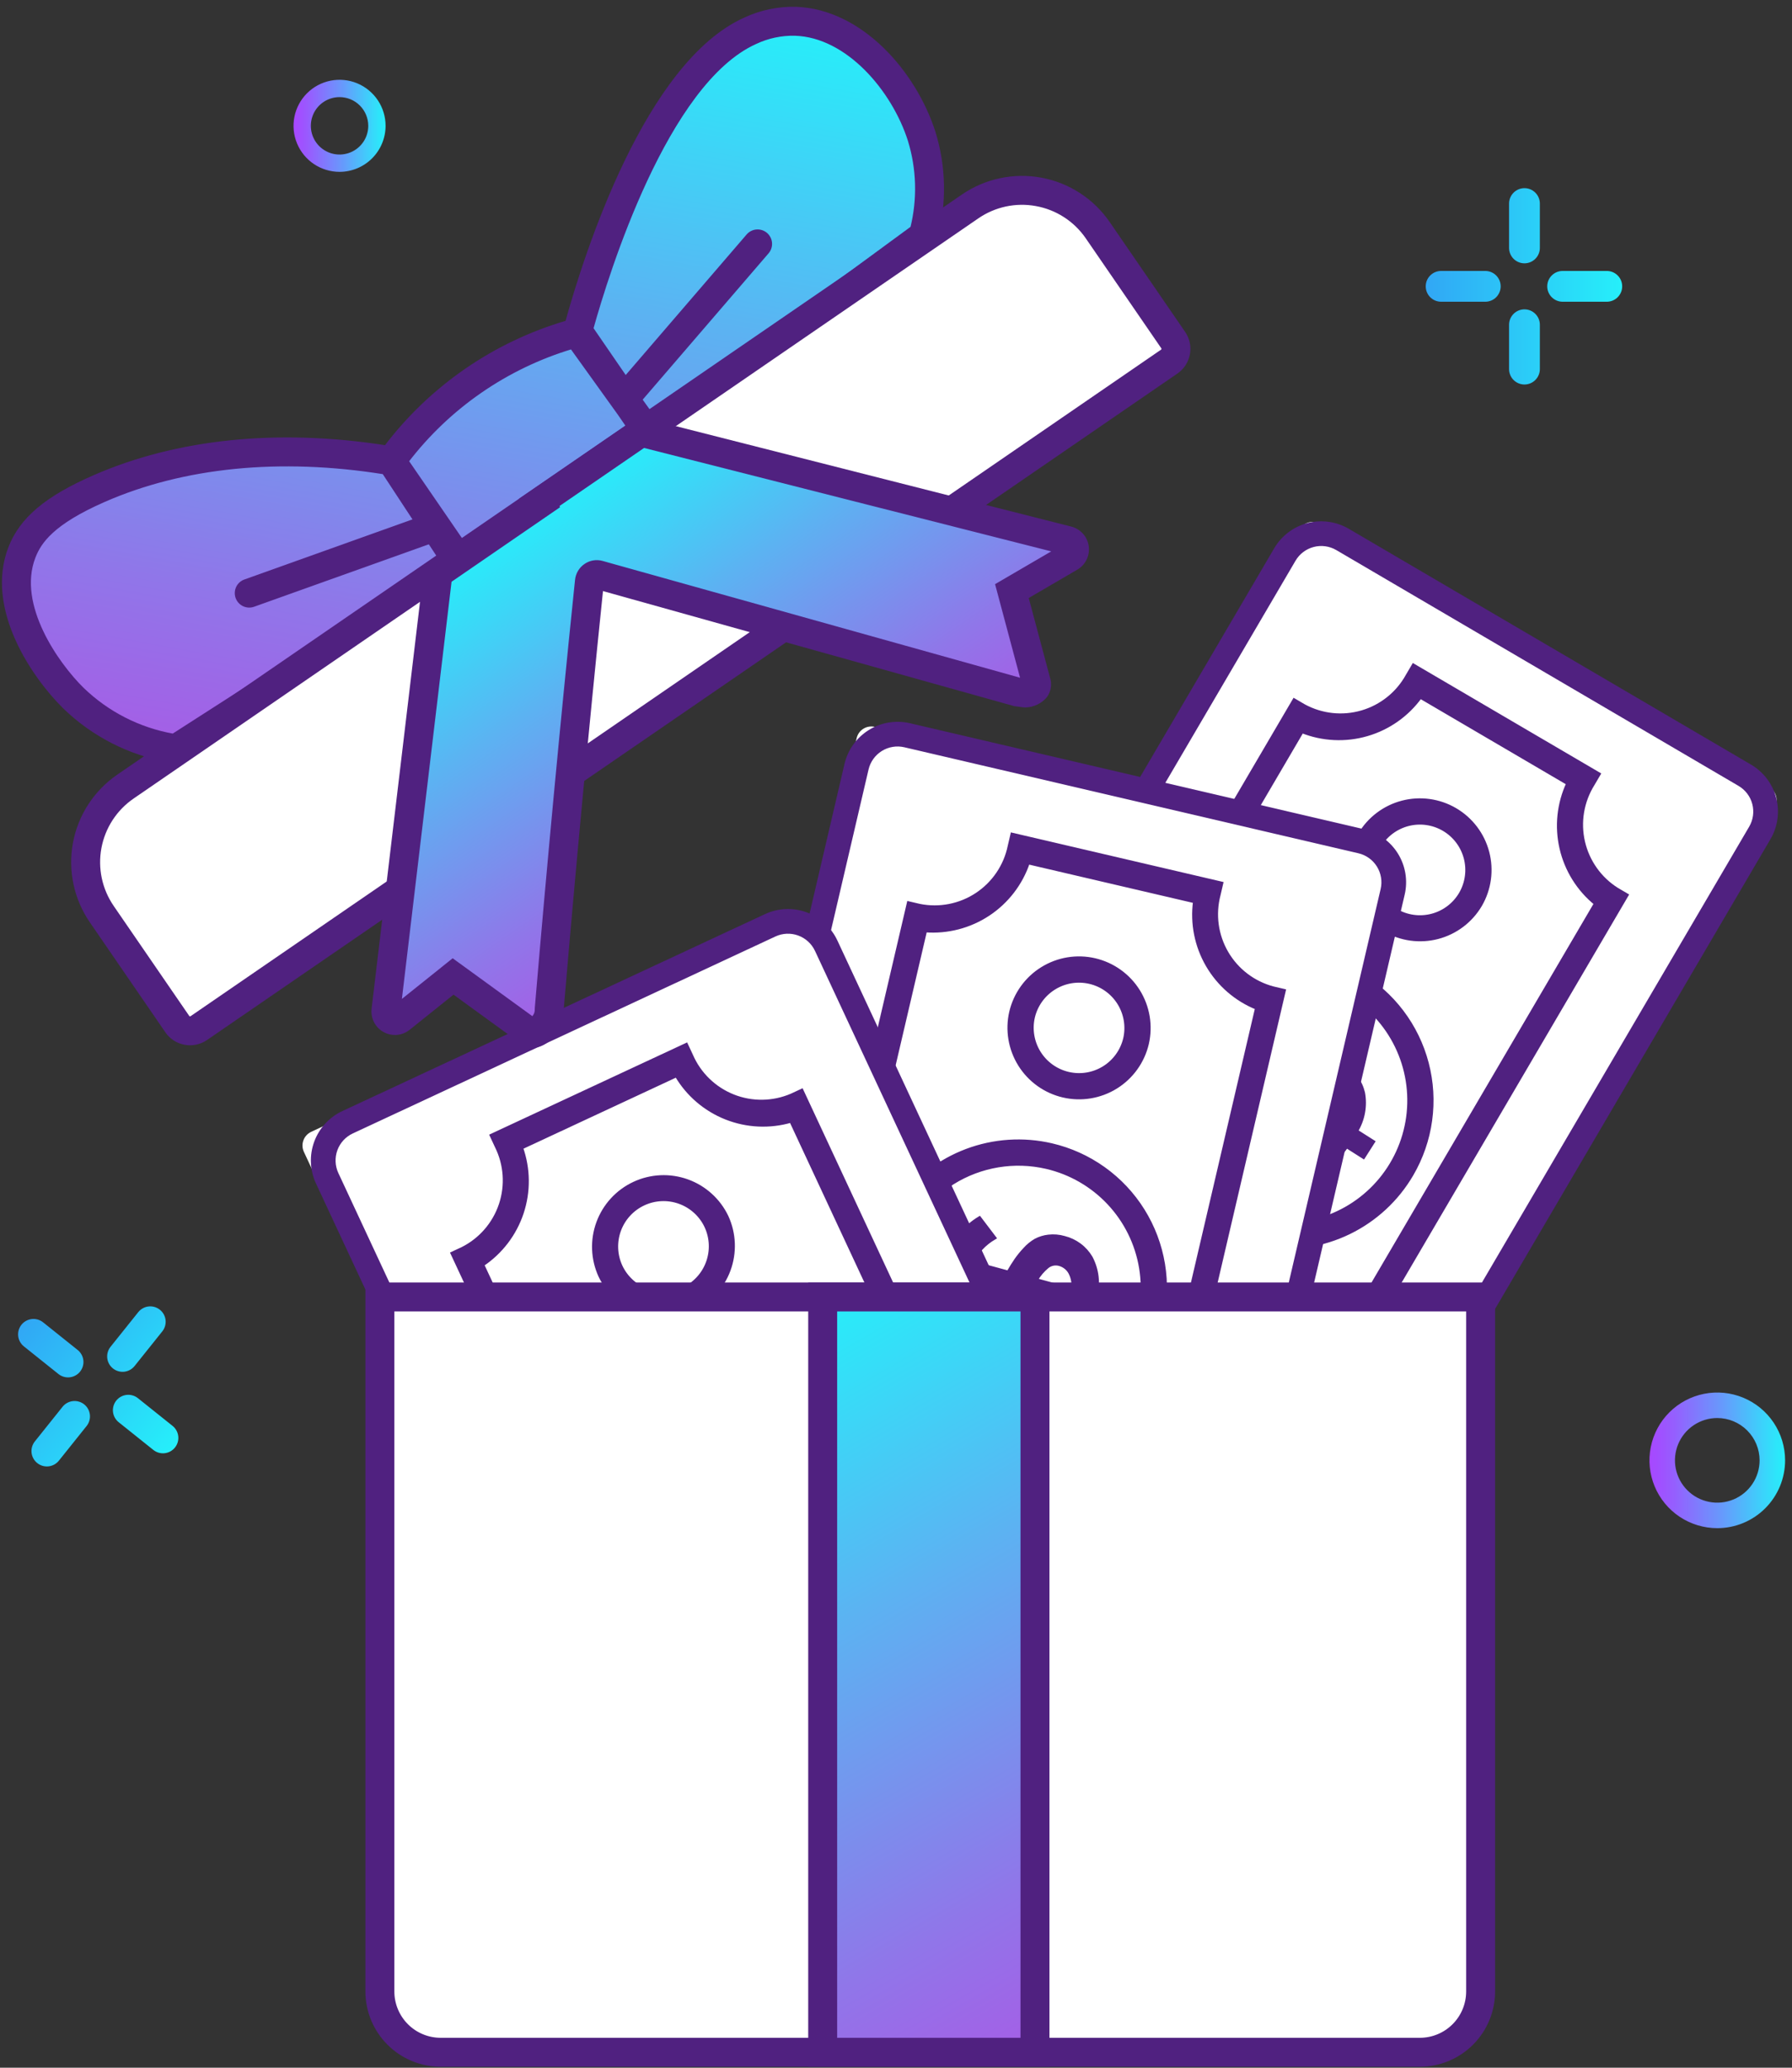 <svg width="234" height="270" viewBox="0 0 234 270" fill="none" xmlns="http://www.w3.org/2000/svg">
<rect x="0" y="0" width="234" height="270" fill="#333333" stroke="none"/>
<path d="M169.7 69.125L103.751 181.621C103.487 182.072 103.412 182.609 103.544 183.115C103.676 183.621 104.004 184.054 104.455 184.318L163.072 218.682C163.524 218.946 164.061 219.021 164.567 218.889C165.073 218.757 165.505 218.429 165.77 217.978L231.72 105.483C231.984 105.032 232.058 104.494 231.926 103.988C231.794 103.482 231.467 103.05 231.016 102.785L172.398 68.421C172.175 68.29 171.928 68.204 171.671 68.169C171.415 68.133 171.154 68.149 170.903 68.214C170.653 68.28 170.418 68.394 170.211 68.55C170.005 68.706 169.831 68.901 169.7 69.125Z" fill="white"/>
<path d="M152.806 159.979C154.146 160.677 155.249 161.756 155.976 163.081C156.703 164.406 157.02 165.917 156.888 167.422C156.756 168.927 156.181 170.36 155.235 171.538C154.289 172.716 153.015 173.588 151.574 174.042C150.132 174.496 148.589 174.513 147.138 174.09C145.688 173.667 144.395 172.823 143.424 171.665C142.453 170.508 141.847 169.088 141.683 167.586C141.518 166.084 141.803 164.567 142.501 163.226C143.439 161.431 145.05 160.081 146.982 159.472C148.914 158.863 151.008 159.045 152.806 159.979ZM175.113 100.582C174.415 101.923 174.131 103.44 174.295 104.942C174.459 106.444 175.065 107.863 176.037 109.021C177.008 110.179 178.3 111.022 179.751 111.445C181.202 111.868 182.745 111.852 184.186 111.397C185.627 110.943 186.902 110.072 187.847 108.893C188.793 107.715 189.369 106.283 189.501 104.777C189.632 103.272 189.315 101.762 188.588 100.437C187.862 99.112 186.758 98.032 185.418 97.334C184.528 96.871 183.556 96.587 182.556 96.5C181.557 96.412 180.55 96.522 179.593 96.824C178.636 97.126 177.748 97.613 176.979 98.258C176.211 98.902 175.577 99.692 175.113 100.582Z" fill="url(#paint0_linear_517_262)"/>
<path d="M183.803 88.23C182.527 90.548 180.385 92.266 177.846 93.007C175.306 93.749 172.576 93.454 170.254 92.187L169.004 91.454L122.895 170.107L124.145 170.84C126.384 172.248 127.975 174.486 128.568 177.064C129.162 179.642 128.709 182.351 127.31 184.596L126.538 185.913L150.713 200.084L151.485 198.768C152.761 196.45 154.903 194.733 157.442 193.991C159.981 193.249 162.711 193.544 165.034 194.811L166.284 195.544L212.394 116.891L211.144 116.158C208.904 114.75 207.313 112.512 206.72 109.934C206.127 107.356 206.579 104.648 207.978 102.402L208.751 101.086L184.575 86.914L183.803 88.23ZM165.281 191.522C162.572 190.446 159.58 190.304 156.781 191.12C153.982 191.937 151.535 193.663 149.828 196.028L130.51 184.703C131.739 182.059 132.051 179.08 131.396 176.239C130.741 173.398 129.156 170.856 126.893 169.018L170.005 95.477C172.715 96.553 175.707 96.695 178.506 95.878C181.305 95.062 183.752 93.335 185.459 90.971L204.776 102.295C203.547 104.939 203.236 107.918 203.891 110.759C204.546 113.601 206.13 116.142 208.393 117.981L165.281 191.522Z" fill="#502180" stroke="#502180" stroke-width="0.5" stroke-miterlimit="10"/>
<path d="M193.281 118.179L193.276 118.187C192.052 120.262 190.055 121.766 187.724 122.372C185.392 122.977 182.916 122.633 180.837 121.416C178.758 120.199 177.247 118.207 176.634 115.878C176.02 113.548 176.355 111.071 177.565 108.988L177.57 108.98C178.793 106.903 180.79 105.396 183.123 104.789C185.456 104.183 187.934 104.526 190.014 105.744C192.094 106.962 193.606 108.955 194.218 111.286C194.831 113.617 194.494 116.096 193.281 118.179ZM180.091 110.465C179.263 111.879 179.031 113.564 179.445 115.148C179.86 116.733 180.887 118.089 182.3 118.917C183.714 119.744 185.399 119.977 186.984 119.562C188.569 119.148 189.924 118.121 190.752 116.707L190.755 116.702C191.575 115.289 191.802 113.608 191.386 112.028C190.969 110.448 189.944 109.097 188.534 108.271C187.123 107.446 185.444 107.212 183.862 107.622C182.28 108.033 180.925 109.053 180.094 110.46L180.091 110.465ZM157.57 179.109L157.565 179.118C156.342 181.196 154.345 182.704 152.012 183.311C149.679 183.918 147.2 183.575 145.119 182.357C143.039 181.139 141.527 179.145 140.915 176.813C140.302 174.481 140.64 172.002 141.854 169.919L141.859 169.91C143.082 167.834 145.079 166.327 147.411 165.721C149.744 165.114 152.222 165.458 154.301 166.675C156.381 167.893 157.893 169.886 158.506 172.216C159.119 174.547 158.782 177.026 157.57 179.109ZM144.38 171.396C143.558 172.809 143.329 174.491 143.745 176.073C144.16 177.654 145.186 179.007 146.598 179.833C148.009 180.659 149.69 180.892 151.273 180.481C152.856 180.07 154.211 179.047 155.041 177.638L155.044 177.632C155.865 176.219 156.092 174.538 155.675 172.958C155.259 171.377 154.233 170.026 152.823 169.201C151.413 168.375 149.733 168.142 148.151 168.552C146.569 168.963 145.214 169.983 144.383 171.39L144.38 171.396Z" fill="#502180" stroke="#502180" stroke-width="0.5" stroke-miterlimit="10"/>
<path d="M230.976 109.444L230.972 109.451L168.597 215.851C167.674 217.421 166.167 218.56 164.405 219.02C162.644 219.479 160.772 219.221 159.2 218.303L106.679 187.513C105.111 186.591 103.972 185.085 103.512 183.325C103.052 181.565 103.308 179.694 104.225 178.123L104.229 178.116L166.604 71.716C167.059 70.939 167.664 70.258 168.383 69.714C169.101 69.17 169.92 68.772 170.793 68.545C171.665 68.317 172.573 68.263 173.466 68.387C174.359 68.51 175.219 68.808 175.997 69.264L176.001 69.266L228.521 100.056C230.092 100.976 231.232 102.482 231.692 104.242C232.153 106.003 231.895 107.875 230.976 109.446V109.444ZM106.576 179.497C106.021 180.445 105.866 181.574 106.144 182.636C106.421 183.699 107.109 184.608 108.057 185.163L160.578 215.953C161.526 216.507 162.655 216.663 163.718 216.386C164.781 216.108 165.691 215.421 166.248 214.474L228.623 108.074L228.626 108.07C229.18 107.122 229.335 105.993 229.057 104.93C228.78 103.868 228.092 102.96 227.144 102.404L174.622 71.614C173.674 71.059 172.545 70.902 171.482 71.18C170.418 71.457 169.509 72.145 168.953 73.093L106.578 179.493L106.576 179.497Z" fill="#502180" stroke="#502180" stroke-width="0.5" stroke-miterlimit="10"/>
<path d="M184.319 153.363C182.406 156.634 179.565 159.265 176.157 160.922C172.748 162.579 168.925 163.188 165.171 162.672C161.416 162.156 157.899 160.538 155.064 158.024C152.229 155.509 150.203 152.21 149.243 148.544C148.283 144.878 148.431 141.009 149.67 137.427C150.908 133.846 153.181 130.712 156.2 128.422C159.22 126.131 162.85 124.788 166.633 124.562C170.416 124.335 174.182 125.235 177.453 127.149C179.625 128.419 181.526 130.105 183.046 132.11C184.567 134.115 185.678 136.4 186.315 138.834C186.953 141.268 187.105 143.804 186.762 146.297C186.42 148.79 185.589 151.191 184.319 153.363ZM153.764 135.492C152.143 138.263 151.38 141.454 151.572 144.659C151.764 147.864 152.902 150.941 154.842 153.499C156.782 156.058 159.438 157.984 162.473 159.033C165.508 160.083 168.785 160.208 171.892 159.395C174.998 158.581 177.794 156.865 179.924 154.463C182.055 152.061 183.426 149.08 183.863 145.899C184.3 142.718 183.784 139.478 182.38 136.591C180.976 133.703 178.748 131.296 175.976 129.675C172.258 127.505 167.831 126.9 163.667 127.99C159.503 129.081 155.942 131.778 153.764 135.492Z" fill="#502180" stroke="#502180" stroke-width="0.5" stroke-miterlimit="10"/>
<path d="M178.039 151.064L175.829 149.658C175.116 150.714 174.202 151.62 173.139 152.323C172.076 153.026 170.885 153.512 169.634 153.754L168.44 150.751C170.312 150.426 172.013 149.459 173.251 148.017L168.511 145.001C167.94 145.547 167.34 146.064 166.715 146.549C166.146 146.972 165.534 147.334 164.889 147.629C164.212 147.957 163.458 148.092 162.709 148.019C161.895 147.922 161.115 147.632 160.434 147.175C159.823 146.796 159.3 146.289 158.901 145.69C158.503 145.091 158.237 144.414 158.124 143.703C157.866 142.065 158.178 140.388 159.008 138.953L156.725 137.499L157.975 135.535L160.283 137.004C161.613 135.253 163.501 134.008 165.634 133.475L166.723 136.479C165.263 136.819 163.937 137.583 162.91 138.676L167.134 141.364C167.683 140.863 168.167 140.446 168.585 140.114C169.068 139.739 169.578 139.401 170.11 139.101C170.629 138.789 171.194 138.56 171.783 138.423C172.358 138.316 172.949 138.317 173.523 138.427C174.209 138.554 174.863 138.818 175.446 139.201C176.082 139.586 176.636 140.094 177.074 140.696C177.511 141.297 177.824 141.98 177.995 142.705C178.313 144.424 177.987 146.2 177.079 147.695L179.289 149.101L178.039 151.064ZM162.113 144.103C162.899 144.603 163.984 144.235 165.368 143L161.537 140.562C161.177 141.188 161.035 141.917 161.133 142.633C161.18 142.935 161.292 143.222 161.462 143.476C161.631 143.73 161.853 143.943 162.113 144.103ZM174.856 143.759C174.795 143.461 174.675 143.178 174.503 142.926C174.331 142.675 174.111 142.46 173.856 142.295C173.618 142.137 173.346 142.038 173.062 142.008C172.778 141.977 172.491 142.016 172.225 142.119C171.506 142.413 170.846 142.834 170.278 143.364L174.526 146.067C174.883 145.354 174.999 144.544 174.856 143.759Z" fill="#502180" stroke="#502180" stroke-width="0.5" stroke-miterlimit="10"/>
<path d="M111.86 96.385L82.215 223.372C82.096 223.881 82.185 224.416 82.46 224.86C82.736 225.305 83.177 225.621 83.686 225.74L149.855 241.187C150.364 241.305 150.9 241.217 151.344 240.941C151.788 240.665 152.104 240.224 152.223 239.715L181.869 112.728C181.988 112.219 181.899 111.683 181.623 111.239C181.347 110.795 180.906 110.479 180.397 110.36L114.229 94.913C113.719 94.794 113.184 94.882 112.74 95.158C112.296 95.434 111.979 95.875 111.86 96.385Z" fill="white"/>
<path d="M128.672 185.553C130.167 185.769 131.565 186.424 132.689 187.434C133.812 188.444 134.611 189.765 134.984 191.23C135.357 192.694 135.287 194.236 134.784 195.661C134.28 197.085 133.366 198.329 132.156 199.234C130.945 200.139 129.494 200.664 127.985 200.744C126.476 200.824 124.977 200.455 123.678 199.683C122.379 198.912 121.338 197.772 120.687 196.408C120.035 195.045 119.803 193.519 120.019 192.023C120.308 190.018 121.383 188.21 123.005 186.996C124.628 185.783 126.666 185.264 128.672 185.553ZM130.1 122.122C129.884 123.618 130.117 125.144 130.768 126.507C131.42 127.87 132.461 129.01 133.76 129.782C135.059 130.553 136.558 130.922 138.067 130.842C139.576 130.762 141.027 130.236 142.237 129.332C143.447 128.427 144.362 127.183 144.865 125.758C145.369 124.334 145.438 122.792 145.065 121.327C144.693 119.863 143.894 118.542 142.77 117.532C141.647 116.522 140.249 115.867 138.753 115.651C136.748 115.364 134.711 115.885 133.089 117.098C131.467 118.311 130.392 120.118 130.1 122.122Z" fill="url(#paint1_linear_517_262)"/>
<path d="M131.84 110.481C131.309 113.073 129.772 115.348 127.566 116.809C125.361 118.27 122.666 118.797 120.072 118.276L118.661 117.946L97.934 206.731L99.345 207.061C101.902 207.742 104.084 209.408 105.415 211.694C106.745 213.98 107.116 216.701 106.445 219.26L106.098 220.746L133.387 227.116L133.734 225.63C134.265 223.039 135.802 220.763 138.008 219.302C140.213 217.842 142.908 217.314 145.501 217.836L146.913 218.166L167.64 129.38L166.229 129.05C163.672 128.37 161.489 126.704 160.159 124.417C158.828 122.13 158.457 119.41 159.129 116.85L159.475 115.364L132.187 108.994L131.84 110.481ZM144.763 214.621C141.856 214.396 138.957 215.148 136.526 216.757C134.094 218.366 132.269 220.74 131.34 223.504L109.534 218.414C109.924 215.525 109.339 212.587 107.871 210.068C106.403 207.548 104.137 205.591 101.43 204.505L120.81 121.491C123.718 121.716 126.617 120.964 129.048 119.355C131.48 117.746 133.305 115.372 134.234 112.608L156.04 117.699C155.65 120.588 156.235 123.525 157.703 126.045C159.171 128.564 161.437 130.522 164.143 131.608L144.763 214.621Z" fill="#502180" stroke="#502180" stroke-width="0.5" stroke-miterlimit="10"/>
<path d="M149.769 136.277L149.767 136.287C149.214 138.632 147.753 140.663 145.705 141.933C143.657 143.203 141.189 143.61 138.842 143.063C136.495 142.516 134.46 141.061 133.184 139.017C131.908 136.972 131.495 134.505 132.035 132.157L132.038 132.147C132.591 129.802 134.052 127.772 136.1 126.502C138.148 125.232 140.615 124.825 142.962 125.372C145.309 125.919 147.344 127.374 148.62 129.418C149.896 131.462 150.309 133.929 149.769 136.277ZM134.886 132.819C134.52 134.412 134.801 136.085 135.667 137.472C136.533 138.858 137.913 139.845 139.505 140.215C141.097 140.586 142.771 140.311 144.16 139.45C145.55 138.589 146.541 137.212 146.917 135.621L146.919 135.615C147.282 134.023 146.999 132.352 146.133 130.967C145.267 129.583 143.888 128.598 142.297 128.227C140.707 127.857 139.035 128.131 137.646 128.991C136.257 129.85 135.265 131.224 134.887 132.813L134.886 132.819ZM133.719 205.054L133.717 205.064C133.169 207.415 131.71 209.453 129.66 210.728C127.61 212.003 125.137 212.412 122.786 211.865C120.435 211.317 118.397 209.858 117.122 207.808C115.847 205.758 115.438 203.285 115.985 200.934L115.988 200.925C116.54 198.578 118.001 196.547 120.049 195.276C122.097 194.005 124.565 193.599 126.913 194.145C129.26 194.692 131.295 196.148 132.571 198.192C133.847 200.237 134.26 202.705 133.719 205.054ZM118.836 201.596C118.474 203.188 118.757 204.859 119.623 206.243C120.489 207.627 121.868 208.611 123.458 208.982C125.048 209.352 126.72 209.078 128.108 208.219C129.497 207.36 130.489 205.987 130.867 204.399L130.869 204.392C131.241 202.796 130.963 201.118 130.098 199.727C129.232 198.337 127.849 197.346 126.254 196.975C124.658 196.603 122.981 196.881 121.59 197.746C120.199 198.612 119.209 199.994 118.837 201.59L118.836 201.596Z" fill="#502180" stroke="#502180" stroke-width="0.5" stroke-miterlimit="10"/>
<path d="M183.181 116.762L183.179 116.77L155.141 236.875C154.724 238.648 153.623 240.183 152.076 241.144C150.53 242.105 148.666 242.413 146.892 242.002L87.606 228.161C85.835 227.745 84.301 226.644 83.34 225.1C82.379 223.555 82.069 221.692 82.479 219.92L82.481 219.913L110.519 99.807C110.724 98.929 111.1 98.1 111.625 97.368C112.15 96.635 112.815 96.013 113.58 95.537C114.346 95.061 115.198 94.74 116.087 94.594C116.977 94.447 117.887 94.477 118.765 94.681L118.768 94.682L178.054 108.522C179.826 108.936 181.362 110.036 182.323 111.581C183.285 113.126 183.593 114.989 183.181 116.762ZM85.131 220.536C84.882 221.606 85.069 222.73 85.649 223.663C86.229 224.595 87.155 225.259 88.225 225.509L147.511 239.349C148.581 239.597 149.706 239.411 150.639 238.832C151.571 238.252 152.236 237.326 152.488 236.257L180.527 116.151L180.528 116.146C180.776 115.076 180.59 113.952 180.01 113.019C179.43 112.087 178.503 111.423 177.434 111.174L118.147 97.334C117.077 97.084 115.952 97.269 115.019 97.849C114.086 98.429 113.421 99.356 113.171 100.426L85.132 220.532L85.131 220.536Z" fill="#502180" stroke="#502180" stroke-width="0.5" stroke-miterlimit="10"/>
<path d="M151.636 172.536C150.778 176.228 148.845 179.582 146.081 182.174C143.317 184.767 139.846 186.482 136.107 187.102C132.369 187.722 128.53 187.219 125.077 185.658C121.624 184.096 118.711 181.546 116.708 178.329C114.704 175.112 113.7 171.373 113.821 167.585C113.942 163.798 115.184 160.131 117.389 157.049C119.594 153.967 122.664 151.608 126.21 150.27C129.756 148.933 133.619 148.677 137.31 149.535C139.761 150.104 142.076 151.151 144.122 152.615C146.169 154.079 147.907 155.932 149.237 158.068C150.567 160.204 151.464 162.581 151.876 165.064C152.287 167.546 152.206 170.085 151.636 172.536ZM117.158 164.523C116.431 167.651 116.648 170.924 117.781 173.929C118.914 176.933 120.913 179.534 123.524 181.403C126.136 183.271 129.243 184.323 132.452 184.426C135.662 184.529 138.829 183.678 141.555 181.98C144.281 180.283 146.442 177.815 147.765 174.889C149.088 171.963 149.514 168.711 148.989 165.543C148.464 162.375 147.011 159.434 144.814 157.092C142.617 154.75 139.776 153.112 136.648 152.385C132.454 151.415 128.047 152.148 124.393 154.424C120.739 156.7 118.137 160.332 117.158 164.523Z" fill="#502180" stroke="#502180" stroke-width="0.5" stroke-miterlimit="10"/>
<path d="M144.957 172.201L142.43 171.512C142.062 172.732 141.457 173.868 140.65 174.855C139.844 175.841 138.85 176.659 137.727 177.261L135.696 174.747C137.388 173.881 138.726 172.454 139.481 170.709L134.061 169.233C133.677 169.925 133.257 170.596 132.804 171.244C132.386 171.817 131.908 172.344 131.38 172.817C130.831 173.331 130.15 173.683 129.414 173.836C128.607 173.984 127.777 173.939 126.991 173.704C126.295 173.523 125.645 173.194 125.087 172.74C124.529 172.287 124.075 171.718 123.755 171.073C123.024 169.585 122.825 167.891 123.192 166.274L120.58 165.563L121.192 163.316L123.832 164.035C124.583 161.968 126.017 160.22 127.897 159.078L129.828 161.625C128.534 162.382 127.493 163.505 126.837 164.853L131.668 166.169C132.043 165.527 132.382 164.985 132.683 164.545C133.033 164.043 133.419 163.569 133.839 163.125C134.242 162.673 134.714 162.287 135.236 161.982C135.754 161.708 136.318 161.534 136.899 161.469C137.592 161.387 138.294 161.445 138.965 161.639C139.687 161.818 140.366 162.139 140.962 162.584C141.559 163.028 142.06 163.588 142.437 164.229C143.251 165.777 143.466 167.57 143.042 169.266L145.569 169.954L144.957 172.201ZM127.684 170.272C128.582 170.517 129.51 169.844 130.465 168.254L126.084 167.061C125.926 167.767 126.006 168.505 126.312 169.16C126.447 169.433 126.639 169.674 126.876 169.867C127.112 170.059 127.388 170.197 127.684 170.272ZM139.752 166.168C139.605 165.901 139.407 165.666 139.168 165.477C138.93 165.288 138.656 165.148 138.363 165.065C138.089 164.985 137.8 164.972 137.519 165.027C137.239 165.082 136.976 165.203 136.753 165.381C136.153 165.875 135.648 166.473 135.261 167.147L140.12 168.47C140.25 167.683 140.121 166.875 139.752 166.168Z" fill="#502180" stroke="#502180" stroke-width="0.5" stroke-miterlimit="10"/>
<path d="M39.683 150.412L94.763 268.61C94.872 268.845 95.026 269.056 95.217 269.231C95.408 269.406 95.632 269.541 95.875 269.63C96.118 269.719 96.376 269.758 96.635 269.747C96.894 269.736 97.147 269.674 97.382 269.565L158.971 240.865C159.445 240.644 159.812 240.244 159.991 239.753C160.17 239.262 160.146 238.719 159.925 238.246L104.846 120.047C104.626 119.573 104.226 119.206 103.735 119.027C103.243 118.848 102.701 118.872 102.227 119.092L40.637 147.792C40.403 147.902 40.192 148.056 40.017 148.247C39.842 148.438 39.706 148.661 39.618 148.905C39.529 149.148 39.489 149.406 39.5 149.665C39.512 149.924 39.574 150.177 39.683 150.412Z" fill="white"/>
<path d="M111.81 219.831C113.18 219.193 114.708 218.975 116.201 219.205C117.695 219.436 119.086 220.104 120.2 221.125C121.314 222.146 122.1 223.474 122.459 224.942C122.818 226.41 122.733 227.951 122.216 229.371C121.699 230.791 120.772 232.025 119.553 232.919C118.334 233.812 116.878 234.324 115.368 234.389C113.859 234.455 112.364 234.071 111.072 233.287C109.78 232.502 108.75 231.353 108.112 229.983C107.259 228.146 107.169 226.046 107.862 224.143C108.555 222.239 109.975 220.689 111.81 219.831ZM78.275 165.971C78.913 167.34 79.944 168.49 81.235 169.274C82.527 170.058 84.022 170.442 85.531 170.376C87.041 170.311 88.497 169.799 89.716 168.906C90.935 168.013 91.862 166.778 92.379 165.358C92.896 163.939 92.98 162.397 92.622 160.929C92.263 159.462 91.477 158.133 90.363 157.112C89.249 156.091 87.858 155.423 86.364 155.193C84.871 154.962 83.343 155.18 81.973 155.819C81.064 156.242 80.247 156.841 79.569 157.581C78.891 158.32 78.365 159.186 78.021 160.129C77.678 161.071 77.524 162.073 77.567 163.075C77.611 164.077 77.851 165.061 78.275 165.971Z" fill="url(#paint2_linear_517_262)"/>
<path d="M64.851 149.667C66.033 152.034 66.229 154.772 65.395 157.283C64.562 159.794 62.768 161.873 60.406 163.064L59.092 163.676L97.602 246.316L98.916 245.704C101.347 244.661 104.093 244.624 106.551 245.601C109.01 246.578 110.981 248.49 112.033 250.917L112.678 252.301L138.078 240.464L137.433 239.081C136.252 236.714 136.056 233.976 136.889 231.465C137.722 228.954 139.516 226.875 141.878 225.684L143.192 225.072L104.682 142.431L103.368 143.044C100.937 144.087 98.191 144.124 95.733 143.147C93.274 142.169 91.303 140.258 90.251 137.831L89.606 136.447L64.206 148.283L64.851 149.667ZM139.312 223.611C136.886 225.228 135.069 227.61 134.15 230.377C133.231 233.144 133.261 236.138 134.236 238.886L113.94 248.344C112.463 245.83 110.189 243.881 107.479 242.805C104.769 241.729 101.777 241.589 98.978 242.406L62.972 165.137C65.398 163.519 67.214 161.138 68.134 158.371C69.053 155.604 69.023 152.609 68.048 149.861L88.344 140.403C89.821 142.918 92.095 144.867 94.805 145.943C97.515 147.018 100.507 147.159 103.306 146.342L139.312 223.611Z" fill="#502180" stroke="#502180" stroke-width="0.5" stroke-miterlimit="10"/>
<path d="M94.881 158.89L94.885 158.899C95.884 161.083 95.979 163.574 95.15 165.829C94.32 168.083 92.633 169.918 90.456 170.934C88.279 171.95 85.789 172.064 83.528 171.252C81.267 170.44 79.419 168.766 78.387 166.597L78.383 166.589C77.384 164.404 77.288 161.913 78.118 159.659C78.948 157.404 80.635 155.569 82.812 154.553C84.989 153.537 87.479 153.423 89.74 154.236C92 155.048 93.848 156.721 94.881 158.89ZM81.037 165.359C81.731 166.841 82.986 167.987 84.524 168.546C86.063 169.104 87.76 169.029 89.243 168.337C90.727 167.645 91.875 166.392 92.435 164.854C92.996 163.317 92.923 161.619 92.232 160.135L92.23 160.129C91.532 158.652 90.278 157.511 88.742 156.956C87.206 156.401 85.512 156.477 84.032 157.168C82.552 157.859 81.405 159.108 80.843 160.642C80.282 162.176 80.35 163.87 81.035 165.353L81.037 165.359ZM124.717 222.902L124.722 222.912C125.23 223.996 125.52 225.17 125.575 226.365C125.629 227.561 125.447 228.756 125.039 229.882C124.632 231.007 124.006 232.041 123.198 232.924C122.39 233.808 121.415 234.523 120.33 235.029C119.246 235.535 118.072 235.823 116.876 235.874C115.68 235.926 114.485 235.742 113.36 235.331C112.236 234.921 111.203 234.293 110.322 233.483C109.44 232.673 108.727 231.697 108.223 230.611L108.219 230.602C107.215 228.417 107.117 225.923 107.945 223.665C108.774 221.408 110.462 219.569 112.641 218.552C114.821 217.535 117.314 217.422 119.576 218.237C121.839 219.052 123.688 220.729 124.717 222.902ZM110.875 229.372C111.572 230.849 112.826 231.99 114.362 232.545C115.899 233.1 117.592 233.023 119.072 232.333C120.553 231.642 121.699 230.393 122.261 228.859C122.823 227.325 122.754 225.631 122.07 224.148L122.067 224.141C121.371 222.661 120.117 221.518 118.579 220.961C117.042 220.404 115.346 220.48 113.864 221.172C112.382 221.863 111.235 223.114 110.674 224.65C110.113 226.186 110.184 227.882 110.872 229.366L110.875 229.372Z" fill="#502180" stroke="#502180" stroke-width="0.5" stroke-miterlimit="10"/>
<path d="M161.214 234.709L109.12 122.916L109.116 122.909C108.346 121.26 106.953 119.985 105.242 119.363C103.532 118.741 101.645 118.823 99.995 119.592L44.812 145.307C43.995 145.687 43.261 146.225 42.651 146.889C42.042 147.554 41.569 148.332 41.26 149.179C40.951 150.026 40.812 150.925 40.851 151.826C40.89 152.727 41.106 153.611 41.486 154.428L41.487 154.431L92.735 264.407C93.488 264.772 94.124 265.339 94.573 266.045C95.097 266.843 96.256 267.023 97.668 266.873C96.962 266.45 96.4 265.825 96.053 265.079L96.051 265.074L43.956 153.281C43.492 152.285 43.443 151.146 43.819 150.113C44.195 149.081 44.965 148.24 45.961 147.776L101.145 122.06C102.14 121.597 103.279 121.547 104.311 121.922C105.343 122.297 106.184 123.067 106.648 124.061L106.651 124.066L158.746 235.86C159.208 236.856 159.257 237.995 158.881 239.027C158.505 240.059 157.735 240.9 156.74 241.365L108.719 263.742C109.273 263.81 109.804 264.002 110.272 264.304C110.741 264.605 111.136 265.009 111.426 265.485L157.89 243.833C159.539 243.063 160.815 241.669 161.439 239.958C162.062 238.248 161.981 236.36 161.214 234.709Z" fill="#502180" stroke="#502180" stroke-width="0.5" stroke-miterlimit="10"/>
<path d="M114.753 183.809C116.357 187.242 116.907 191.074 116.333 194.82C115.759 198.566 114.087 202.058 111.529 204.854C108.971 207.65 105.641 209.625 101.961 210.528C98.28 211.432 94.414 211.223 90.852 209.93C87.29 208.636 84.191 206.316 81.948 203.261C79.705 200.206 78.418 196.555 78.25 192.769C78.082 188.983 79.04 185.232 81.004 181.991C82.967 178.75 85.848 176.163 89.281 174.559C91.561 173.494 94.028 172.888 96.542 172.777C99.056 172.665 101.567 173.05 103.933 173.909C106.298 174.767 108.471 176.084 110.327 177.782C112.184 179.481 113.687 181.529 114.753 183.809ZM82.683 198.792C84.042 201.701 86.233 204.142 88.98 205.806C91.726 207.47 94.904 208.282 98.112 208.139C101.32 207.997 104.414 206.907 107.002 205.006C109.59 203.105 111.557 200.48 112.653 197.462C113.749 194.443 113.925 191.168 113.16 188.049C112.394 184.931 110.721 182.109 108.352 179.942C105.983 177.774 103.025 176.357 99.851 175.871C96.677 175.385 93.43 175.851 90.52 177.21C86.622 179.036 83.608 182.334 82.138 186.38C80.669 190.426 80.865 194.89 82.683 198.792Z" fill="#502180" stroke="#502180" stroke-width="0.5" stroke-miterlimit="10"/>
<path d="M109.291 180.5L106.878 181.519C107.342 182.706 107.568 183.972 107.542 185.246C107.516 186.521 107.239 187.777 106.728 188.944L103.578 188.22C104.375 186.495 104.546 184.546 104.063 182.708L98.887 184.893C99.012 185.674 99.096 186.461 99.14 187.251C99.165 187.959 99.115 188.669 98.991 189.367C98.876 190.11 98.558 190.807 98.073 191.382C97.53 191.997 96.849 192.474 96.086 192.774C95.426 193.062 94.712 193.204 93.993 193.192C93.273 193.179 92.565 193.012 91.916 192.702C90.421 191.983 89.219 190.773 88.51 189.275L86.016 190.328L85.11 188.182L87.631 187.118C86.946 185.028 86.994 182.768 87.768 180.709L90.859 181.521C90.309 182.915 90.184 184.441 90.499 185.906L95.112 183.959C95.011 183.222 94.944 182.587 94.908 182.055C94.874 181.444 94.885 180.833 94.941 180.224C94.979 179.62 95.111 179.025 95.334 178.462C95.572 177.928 95.909 177.443 96.326 177.032C96.82 176.54 97.409 176.152 98.056 175.891C98.734 175.585 99.467 175.418 100.21 175.4C100.954 175.382 101.694 175.512 102.386 175.784C103.982 176.499 105.258 177.777 105.972 179.373L108.385 178.354L109.291 180.5ZM94.512 189.648C95.37 189.285 95.684 188.184 95.455 186.343L91.272 188.109C91.582 188.762 92.101 189.293 92.747 189.619C93.021 189.751 93.321 189.822 93.626 189.827C93.931 189.832 94.233 189.771 94.512 189.648ZM101.472 178.968C101.192 178.849 100.891 178.786 100.587 178.785C100.282 178.783 99.98 178.842 99.699 178.958C99.434 179.064 99.198 179.232 99.012 179.449C98.826 179.665 98.694 179.923 98.628 180.2C98.46 180.959 98.432 181.742 98.545 182.51L103.184 180.552C102.8 179.852 102.199 179.296 101.472 178.968Z" fill="#502180" stroke="#502180" stroke-width="0.5" stroke-miterlimit="10"/>
<path d="M49.605 169.355V260.048C49.611 262.151 50.449 264.165 51.936 265.652C53.422 267.139 55.437 267.977 57.539 267.983H185.406C187.508 267.977 189.523 267.139 191.01 265.652C192.496 264.165 193.334 262.151 193.34 260.048V169.355H49.605Z" fill="white"/>
<path d="M185.405 269.623H57.539C55.001 269.62 52.567 268.611 50.772 266.816C48.978 265.021 47.968 262.587 47.965 260.049V167.717H194.98V260.049C194.977 262.588 193.967 265.021 192.172 266.816C190.377 268.611 187.943 269.62 185.405 269.623ZM51.245 170.995V260.049C51.247 261.717 51.911 263.317 53.091 264.498C54.271 265.678 55.871 266.341 57.54 266.343H185.405C187.074 266.341 188.674 265.678 189.854 264.498C191.035 263.318 191.699 261.718 191.701 260.049V170.996L51.245 170.995Z" fill="#502180" stroke="#502180" stroke-width="0.5" stroke-miterlimit="10"/>
<path d="M135.147 169.355H107.427V267.983H135.147V169.355Z" fill="url(#paint3_linear_517_262)"/>
<path d="M136.787 269.623H105.787V167.717H136.787V269.623ZM109.066 266.343H133.508V170.995H109.066V266.343Z" fill="#502180" stroke="#502180" stroke-width="0.5" stroke-miterlimit="10"/>
<path d="M60.122 73.913C47.733 81.868 35.344 89.823 22.956 97.777C17.924 96.999 13.254 94.687 9.584 91.156C5.433 87.069 0.214 78.986 2.858 72.14C3.943 69.33 6.372 66.675 12.922 63.806C18.906 61.184 31.671 56.918 51.104 60.178L60.122 73.913ZM84.951 56.861C96.823 48.154 108.695 39.447 120.567 30.739C121.722 26.49 121.646 22 120.35 17.791C118.044 10.578 111.508 3.028 103.853 2.777C101.82 2.73 99.804 3.155 97.963 4.019C84.57 10.029 76.46 39.434 75.369 43.513L84.951 56.861ZM75.571 43.374C65.722 45.987 57.079 51.923 51.104 60.178L60.405 73.719L84.871 56.915L75.571 43.374Z" fill="url(#paint4_linear_517_262)"/>
<path d="M22.17 99.306C16.993 98.416 12.205 95.983 8.434 92.326C4.362 88.317 -1.716 79.432 1.328 71.55C2.78 67.792 6.05 65.027 12.264 62.305C23.134 57.542 36.295 56.197 50.381 58.4C56.32 50.568 64.62 44.852 74.055 42.096C76.548 33.09 84.462 8.283 97.292 2.525C99.361 1.56 101.625 1.086 103.908 1.139C112.414 1.421 119.413 9.476 121.912 17.293C123.303 21.799 123.386 26.606 122.152 31.157L122.005 31.72L121.536 32.062L87.124 57.301L87.151 57.339L84.585 59.163L84.556 59.122L62.374 74.357L62.402 74.399L59.982 75.999L59.959 75.967L23.314 99.497L22.695 99.397C22.524 99.369 22.349 99.339 22.17 99.306ZM50.129 61.681C36.565 59.517 23.941 60.769 13.58 65.309C6.871 68.247 5.168 70.71 4.387 72.732C1.95 79.04 7.473 86.778 10.734 89.988C13.999 93.148 18.134 95.26 22.608 96.053L57.843 73.43L50.129 61.681ZM53.119 60.217L60.827 71.44L82.592 56.493L80.908 54.04L74.658 45.337C66.094 47.911 58.557 53.118 53.119 60.217ZM83.59 52.155L85.317 54.559L119.12 29.768C120.052 25.983 119.937 22.015 118.787 18.29C116.691 11.734 110.719 4.63 103.801 4.417C102.017 4.377 100.248 4.753 98.634 5.516C86.955 10.758 79.254 35.666 77.235 42.902L83.59 52.155Z" fill="#502180" stroke="#502180" stroke-width="0.5" stroke-miterlimit="10"/>
<path d="M16.378 102.712L126.678 26.962C129.296 25.163 132.522 24.479 135.645 25.059C138.768 25.639 141.533 27.436 143.332 30.054L153.193 44.414C153.344 44.633 153.449 44.879 153.504 45.139C153.56 45.398 153.563 45.666 153.514 45.927C153.466 46.188 153.367 46.436 153.222 46.659C153.077 46.881 152.891 47.073 152.672 47.223L25.956 134.247C25.737 134.397 25.491 134.503 25.231 134.558C24.972 134.613 24.704 134.617 24.443 134.568C24.182 134.52 23.934 134.42 23.711 134.276C23.489 134.131 23.297 133.944 23.147 133.726L13.285 119.366C12.395 118.069 11.768 116.61 11.442 115.071C11.115 113.532 11.095 111.945 11.382 110.398C11.669 108.852 12.258 107.377 13.115 106.058C13.972 104.739 15.081 103.602 16.378 102.712Z" fill="white"/>
<path d="M24.164 136.182C23.688 136.097 23.234 135.918 22.828 135.656C22.422 135.394 22.072 135.053 21.798 134.654L11.936 120.294C10.924 118.82 10.211 117.162 9.84 115.412C9.469 113.663 9.446 111.858 9.772 110.1C10.098 108.342 10.768 106.665 11.742 105.166C12.717 103.667 13.977 102.374 15.451 101.361L15.452 101.36L125.753 25.606C128.731 23.565 132.398 22.789 135.947 23.448C139.497 24.107 142.64 26.147 144.688 29.121L154.55 43.481C155.1 44.281 155.309 45.267 155.132 46.221C154.955 47.175 154.406 48.02 153.606 48.57L26.888 135.6C26.092 136.146 25.113 136.355 24.164 136.182ZM135.3 26.661C132.62 26.172 129.855 26.764 127.61 28.308L17.309 104.063C15.049 105.614 13.498 108.001 12.997 110.696C12.496 113.392 13.087 116.176 14.639 118.436L14.639 118.437L24.502 132.797C24.56 132.88 24.648 132.937 24.747 132.956C24.846 132.974 24.949 132.952 25.033 132.895L151.749 45.867C151.832 45.81 151.889 45.722 151.908 45.623C151.927 45.524 151.905 45.421 151.848 45.337L141.985 30.977C141.212 29.851 140.223 28.889 139.076 28.148C137.928 27.407 136.645 26.902 135.3 26.661Z" fill="#502180" stroke="#502180" stroke-width="0.5" stroke-miterlimit="10"/>
<path d="M139.42 70.595C120.86 65.88 102.3 61.166 83.739 56.451L70.416 65.602L70.512 65.743L57.188 74.894C54.925 93.909 52.662 112.925 50.399 131.94C50.372 132.173 50.414 132.408 50.52 132.616C50.627 132.825 50.793 132.996 50.998 133.11C51.202 133.224 51.436 133.274 51.669 133.254C51.902 133.234 52.124 133.146 52.306 133L59.166 127.506C62.478 129.913 65.79 132.32 69.102 134.726C70.103 135.454 70.968 133.886 70.968 133.886C71.481 133.298 71.75 132.535 71.719 131.755C73.245 113.702 74.944 95.578 76.819 77.386C76.866 76.922 76.919 76.411 76.972 75.906C76.986 75.765 77.031 75.629 77.104 75.508C77.177 75.387 77.275 75.283 77.391 75.203C77.508 75.124 77.641 75.071 77.781 75.048C77.92 75.025 78.063 75.033 78.199 75.071L79.211 75.355C106.013 82.856 131.679 90.034 132.817 90.352L133.852 90.491C133.852 90.491 135.668 90.409 135.305 89.051C134.248 85.096 133.191 81.14 132.134 77.186L139.724 72.755C139.926 72.637 140.088 72.461 140.19 72.251C140.292 72.04 140.329 71.804 140.297 71.573C140.264 71.341 140.163 71.124 140.007 70.95C139.851 70.776 139.647 70.652 139.42 70.595Z" fill="url(#paint5_linear_517_262)"/>
<path d="M51.072 134.853C50.365 134.726 49.733 134.333 49.305 133.756C48.878 133.178 48.687 132.459 48.772 131.745L55.648 73.962L68.226 65.323L68.128 65.183L83.422 54.678L139.822 69.004C140.364 69.142 140.853 69.438 141.227 69.854C141.6 70.27 141.841 70.789 141.919 71.343C141.997 71.896 141.909 72.461 141.665 72.964C141.421 73.468 141.033 73.887 140.55 74.169L134.041 77.968L136.889 88.626C137.002 89.006 137.026 89.407 136.96 89.798C136.894 90.189 136.74 90.56 136.509 90.882C136.189 91.259 135.794 91.564 135.349 91.778C134.904 91.992 134.419 92.111 133.925 92.127L133.634 92.114L132.484 91.96L78.521 76.862L78.449 77.553C76.597 95.513 74.885 113.772 73.359 131.82C73.378 132.929 73 134.007 72.294 134.862C71.83 135.658 71.076 136.244 70.19 136.497C69.836 136.575 69.469 136.575 69.115 136.498C68.76 136.42 68.427 136.268 68.137 136.05L59.213 129.567L53.33 134.278C53.017 134.53 52.653 134.711 52.264 134.811C51.874 134.91 51.468 134.925 51.072 134.853ZM58.728 75.825L52.16 131.014L59.117 125.443L69.566 133.035L69.78 132.755C69.993 132.473 70.1 132.125 70.08 131.773L70.085 131.616C71.613 113.524 73.33 95.222 75.186 77.217L75.339 75.736C75.378 75.358 75.499 74.993 75.694 74.666C75.889 74.34 76.153 74.06 76.467 73.847C76.78 73.63 77.137 73.486 77.513 73.425C77.889 73.363 78.273 73.386 78.639 73.491L79.179 73.642C79.366 73.694 79.528 73.744 79.65 73.782L79.652 73.775L133.146 88.741L133.539 88.794L130.227 76.399L137.925 71.906L84.055 58.222L72.7 66.019L72.797 66.159L58.728 75.825Z" fill="#502180" stroke="#502180" stroke-width="0.5" stroke-miterlimit="10"/>
<path d="M55.611 67.462L31.963 75.916C31.562 76.069 31.237 76.372 31.057 76.762C30.877 77.152 30.858 77.596 31.002 78C31.146 78.404 31.443 78.736 31.829 78.924C32.215 79.111 32.659 79.14 33.066 79.004L56.714 70.55C57.116 70.398 57.441 70.094 57.621 69.704C57.801 69.314 57.821 68.87 57.677 68.465C57.532 68.061 57.235 67.729 56.849 67.542C56.463 67.354 56.018 67.326 55.611 67.462Z" fill="#502180" stroke="#502180" stroke-width="0.5" stroke-miterlimit="10"/>
<path d="M99.997 30.605C99.667 30.322 99.238 30.181 98.805 30.214C98.371 30.246 97.968 30.45 97.685 30.779L81.306 49.816C81.034 50.147 80.903 50.571 80.94 50.998C80.978 51.425 81.18 51.82 81.505 52.099C81.83 52.378 82.251 52.519 82.678 52.492C83.105 52.465 83.505 52.272 83.792 51.954L100.17 32.918C100.454 32.589 100.595 32.16 100.562 31.726C100.53 31.292 100.326 30.889 99.997 30.605Z" fill="#502180" stroke="#502180" stroke-width="0.5" stroke-miterlimit="10"/>
<path d="M201.074 26.581V32.374C201.074 32.907 200.862 33.419 200.485 33.795C200.108 34.172 199.597 34.384 199.064 34.384C198.531 34.384 198.02 34.172 197.643 33.795C197.266 33.418 197.054 32.907 197.054 32.374V26.581C197.054 26.048 197.266 25.536 197.643 25.159C198.02 24.782 198.531 24.57 199.064 24.57C199.597 24.57 200.108 24.782 200.485 25.159C200.862 25.536 201.074 26.048 201.074 26.581ZM199.064 40.394C198.531 40.394 198.02 40.606 197.643 40.983C197.266 41.36 197.054 41.871 197.054 42.404V48.198C197.054 48.731 197.266 49.242 197.643 49.619C198.02 49.996 198.531 50.208 199.064 50.208C199.597 50.208 200.108 49.996 200.485 49.619C200.862 49.242 201.074 48.731 201.074 48.198V42.404C201.074 41.871 200.862 41.36 200.485 40.983C200.108 40.606 199.597 40.394 199.064 40.394ZM193.962 35.38H188.169C187.638 35.383 187.13 35.597 186.756 35.974C186.382 36.35 186.172 36.859 186.172 37.39C186.172 37.921 186.382 38.43 186.756 38.807C187.13 39.183 187.638 39.397 188.169 39.401H193.962C194.493 39.397 195.001 39.183 195.375 38.807C195.749 38.43 195.958 37.921 195.958 37.39C195.958 36.859 195.749 36.35 195.375 35.974C195.001 35.597 194.493 35.383 193.962 35.38ZM209.829 35.38H204.035C203.505 35.383 202.997 35.597 202.623 35.974C202.249 36.35 202.039 36.859 202.039 37.39C202.039 37.921 202.249 38.43 202.623 38.807C202.997 39.183 203.505 39.397 204.035 39.401H209.829C210.36 39.397 210.867 39.183 211.241 38.807C211.615 38.43 211.825 37.921 211.825 37.39C211.825 36.859 211.615 36.35 211.241 35.974C210.867 35.597 210.36 35.383 209.829 35.38Z" fill="url(#paint6_linear_517_262)"/>
<path d="M224.243 199.235C222.552 199.235 220.9 198.734 219.495 197.795C218.089 196.856 216.994 195.521 216.347 193.959C215.7 192.398 215.531 190.68 215.86 189.022C216.19 187.364 217.004 185.841 218.199 184.646C219.395 183.451 220.917 182.637 222.575 182.307C224.233 181.977 225.951 182.146 227.513 182.793C229.075 183.44 230.409 184.535 231.349 185.941C232.288 187.346 232.789 188.998 232.789 190.689C232.786 192.955 231.885 195.127 230.283 196.729C228.681 198.331 226.509 199.233 224.243 199.235ZM224.243 184.854C223.089 184.854 221.96 185.196 221.001 185.837C220.041 186.478 219.293 187.39 218.852 188.456C218.41 189.522 218.294 190.695 218.52 191.827C218.745 192.959 219.3 193.999 220.116 194.815C220.932 195.631 221.972 196.187 223.104 196.412C224.236 196.637 225.409 196.522 226.476 196.08C227.542 195.639 228.453 194.891 229.094 193.931C229.736 192.971 230.078 191.843 230.078 190.689C230.076 189.142 229.461 187.659 228.367 186.565C227.273 185.471 225.79 184.856 224.243 184.854Z" fill="url(#paint7_linear_517_262)"/>
<path d="M224.242 199.545C222.491 199.545 220.779 199.026 219.322 198.053C217.866 197.08 216.731 195.697 216.061 194.079C215.391 192.46 215.215 190.68 215.557 188.962C215.899 187.244 216.742 185.666 217.98 184.428C219.219 183.189 220.797 182.346 222.515 182.004C224.233 181.662 226.013 181.838 227.631 182.508C229.25 183.178 230.633 184.313 231.606 185.77C232.579 187.226 233.098 188.938 233.098 190.69C233.098 191.853 232.869 193.004 232.424 194.079C231.979 195.153 231.327 196.129 230.504 196.952C229.682 197.774 228.706 198.426 227.631 198.871C226.557 199.316 225.405 199.545 224.242 199.545ZM224.242 182.453C222.613 182.453 221.021 182.936 219.666 183.841C218.312 184.746 217.256 186.033 216.632 187.538C216.009 189.043 215.846 190.699 216.164 192.297C216.482 193.895 217.266 195.362 218.418 196.514C219.57 197.666 221.038 198.451 222.636 198.769C224.233 199.086 225.89 198.923 227.395 198.3C228.9 197.676 230.186 196.621 231.091 195.266C231.996 193.911 232.479 192.319 232.479 190.69C232.479 189.608 232.266 188.537 231.852 187.538C231.438 186.538 230.832 185.63 230.067 184.865C229.302 184.1 228.394 183.494 227.395 183.08C226.395 182.666 225.324 182.453 224.242 182.453ZM224.242 196.834C223.027 196.834 221.839 196.474 220.829 195.798C219.818 195.123 219.031 194.164 218.566 193.041C218.101 191.918 217.979 190.683 218.216 189.491C218.453 188.299 219.038 187.204 219.898 186.345C220.757 185.485 221.852 184.9 223.044 184.663C224.236 184.426 225.471 184.548 226.594 185.013C227.717 185.478 228.676 186.265 229.352 187.276C230.027 188.286 230.387 189.474 230.387 190.689C230.387 191.496 230.228 192.295 229.919 193.041C229.611 193.786 229.158 194.464 228.587 195.034C228.017 195.605 227.339 196.058 226.594 196.366C225.848 196.675 225.049 196.834 224.242 196.834ZM224.242 185.164C223.15 185.164 222.081 185.488 221.172 186.095C220.264 186.702 219.555 187.565 219.137 188.575C218.719 189.585 218.609 190.696 218.822 191.768C219.036 192.84 219.562 193.824 220.335 194.597C221.108 195.37 222.092 195.896 223.164 196.11C224.236 196.323 225.347 196.214 226.357 195.795C227.367 195.377 228.23 194.669 228.837 193.76C229.444 192.851 229.768 191.783 229.768 190.69C229.767 189.225 229.184 187.821 228.148 186.785C227.112 185.749 225.707 185.166 224.242 185.164Z" fill="url(#paint8_linear_517_262)"/>
<path d="M44.339 22.231C43.191 22.231 42.07 21.891 41.116 21.253C40.163 20.616 39.419 19.71 38.98 18.65C38.541 17.591 38.426 16.424 38.65 15.299C38.874 14.174 39.426 13.141 40.237 12.33C41.048 11.518 42.082 10.966 43.207 10.742C44.332 10.518 45.498 10.633 46.558 11.072C47.618 11.511 48.524 12.255 49.161 13.209C49.798 14.162 50.139 15.284 50.139 16.431C50.137 17.969 49.525 19.443 48.438 20.53C47.351 21.618 45.876 22.229 44.339 22.231ZM44.339 12.471C43.555 12.471 42.79 12.703 42.139 13.138C41.487 13.573 40.98 14.192 40.68 14.915C40.38 15.639 40.302 16.435 40.455 17.203C40.608 17.972 40.985 18.677 41.538 19.231C42.092 19.785 42.798 20.162 43.566 20.315C44.334 20.468 45.13 20.389 45.854 20.089C46.578 19.79 47.196 19.282 47.631 18.631C48.066 17.98 48.299 17.214 48.299 16.431C48.297 15.381 47.88 14.374 47.138 13.632C46.395 12.89 45.389 12.472 44.339 12.471Z" fill="url(#paint9_linear_517_262)"/>
<path d="M44.339 22.44C43.15 22.44 41.988 22.087 41 21.427C40.011 20.767 39.241 19.828 38.786 18.73C38.331 17.632 38.212 16.423 38.444 15.257C38.676 14.092 39.248 13.021 40.089 12.18C40.929 11.34 42 10.767 43.166 10.535C44.332 10.303 45.54 10.422 46.639 10.877C47.737 11.332 48.675 12.103 49.336 13.091C49.996 14.079 50.349 15.241 50.349 16.43C50.347 18.023 49.713 19.551 48.587 20.678C47.46 21.805 45.932 22.438 44.339 22.44ZM44.339 10.841C43.233 10.841 42.152 11.168 41.233 11.783C40.314 12.397 39.597 13.27 39.174 14.291C38.751 15.313 38.64 16.437 38.856 17.521C39.072 18.605 39.604 19.602 40.386 20.383C41.168 21.165 42.164 21.697 43.248 21.913C44.332 22.129 45.456 22.018 46.478 21.595C47.499 21.172 48.372 20.455 48.986 19.536C49.601 18.617 49.929 17.536 49.929 16.43C49.927 14.948 49.337 13.528 48.289 12.48C47.241 11.432 45.821 10.842 44.339 10.841ZM44.339 20.601C43.514 20.601 42.708 20.356 42.022 19.898C41.336 19.439 40.802 18.788 40.486 18.026C40.17 17.264 40.088 16.426 40.249 15.617C40.41 14.808 40.807 14.065 41.39 13.482C41.973 12.899 42.716 12.502 43.525 12.341C44.334 12.18 45.172 12.262 45.934 12.578C46.696 12.894 47.348 13.428 47.806 14.114C48.264 14.8 48.509 15.606 48.509 16.43C48.507 17.536 48.067 18.596 47.286 19.378C46.504 20.159 45.444 20.599 44.339 20.601ZM44.339 12.681C43.597 12.681 42.872 12.9 42.255 13.312C41.639 13.724 41.158 14.31 40.874 14.995C40.591 15.68 40.517 16.434 40.661 17.162C40.806 17.889 41.163 18.557 41.687 19.081C42.212 19.606 42.88 19.963 43.607 20.108C44.334 20.252 45.088 20.178 45.773 19.894C46.459 19.61 47.044 19.13 47.456 18.513C47.868 17.896 48.088 17.172 48.088 16.43C48.087 15.436 47.692 14.483 46.989 13.78C46.286 13.077 45.333 12.682 44.339 12.681Z" fill="url(#paint10_linear_517_262)"/>
<path d="M21.192 173.85L17.573 178.374C17.408 178.58 17.204 178.752 16.973 178.879C16.742 179.007 16.488 179.087 16.225 179.117C15.963 179.146 15.697 179.123 15.444 179.049C15.19 178.976 14.954 178.853 14.748 178.688C14.541 178.524 14.37 178.32 14.242 178.088C14.115 177.857 14.034 177.603 14.005 177.341C13.976 177.078 13.999 176.813 14.072 176.559C14.146 176.306 14.268 176.069 14.433 175.863L18.052 171.339C18.385 170.922 18.87 170.655 19.4 170.596C19.93 170.537 20.461 170.691 20.878 171.024C21.084 171.189 21.256 171.393 21.383 171.624C21.51 171.856 21.591 172.11 21.62 172.372C21.649 172.634 21.626 172.9 21.553 173.154C21.479 173.407 21.357 173.644 21.192 173.85ZM10.994 183.381C10.787 183.216 10.551 183.093 10.297 183.02C10.044 182.946 9.778 182.924 9.516 182.953C9.253 182.982 8.999 183.062 8.768 183.19C8.537 183.317 8.333 183.489 8.168 183.695L4.55 188.22C4.385 188.426 4.262 188.663 4.189 188.916C4.115 189.17 4.093 189.435 4.122 189.698C4.151 189.96 4.231 190.214 4.359 190.445C4.486 190.677 4.658 190.881 4.864 191.045C5.07 191.21 5.307 191.333 5.56 191.407C5.814 191.48 6.08 191.503 6.342 191.474C6.604 191.444 6.858 191.364 7.09 191.236C7.321 191.109 7.525 190.937 7.69 190.731L11.308 186.207C11.473 186.001 11.596 185.764 11.669 185.51C11.743 185.257 11.766 184.991 11.737 184.729C11.707 184.466 11.627 184.212 11.499 183.981C11.372 183.75 11.2 183.546 10.994 183.381ZM10.142 176.278L5.618 172.659C5.201 172.33 4.671 172.18 4.144 172.24C3.617 172.3 3.134 172.567 2.803 172.982C2.471 173.396 2.317 173.925 2.374 174.453C2.431 174.981 2.694 175.465 3.107 175.799L7.631 179.418C8.047 179.751 8.579 179.905 9.109 179.846C9.639 179.787 10.124 179.52 10.457 179.104C10.79 178.687 10.944 178.156 10.885 177.626C10.826 177.096 10.559 176.611 10.142 176.278ZM22.533 186.189L18.009 182.571C17.803 182.406 17.566 182.283 17.312 182.21C17.059 182.136 16.793 182.114 16.531 182.143C16.269 182.172 16.015 182.253 15.783 182.38C15.552 182.507 15.348 182.679 15.183 182.885C15.018 183.091 14.896 183.328 14.822 183.582C14.749 183.835 14.726 184.101 14.755 184.363C14.784 184.626 14.865 184.88 14.992 185.111C15.12 185.342 15.291 185.546 15.498 185.711L20.022 189.329C20.228 189.494 20.465 189.617 20.718 189.691C20.972 189.764 21.237 189.787 21.5 189.758C21.762 189.728 22.016 189.648 22.247 189.52C22.479 189.393 22.683 189.221 22.847 189.015C23.012 188.809 23.135 188.572 23.209 188.319C23.282 188.065 23.305 187.8 23.276 187.537C23.246 187.275 23.166 187.021 23.038 186.79C22.911 186.558 22.739 186.354 22.533 186.189Z" fill="url(#paint11_linear_517_262)"/>
<defs>
<linearGradient id="paint0_linear_517_262" x1="140.635" y1="136.355" x2="189.886" y2="135.276" gradientUnits="userSpaceOnUse">
<stop stop-color="white"/>
<stop offset="1" stop-color="white"/>
</linearGradient>
<linearGradient id="paint1_linear_517_262" x1="117.973" y1="158.432" x2="146.791" y2="156.986" gradientUnits="userSpaceOnUse">
<stop stop-color="white"/>
<stop offset="1" stop-color="white"/>
</linearGradient>
<linearGradient id="paint2_linear_517_262" x1="72.973" y1="190.367" x2="126.987" y2="198.842" gradientUnits="userSpaceOnUse">
<stop stop-color="white"/>
<stop offset="1" stop-color="white"/>
</linearGradient>
<linearGradient id="paint3_linear_517_262" x1="146.105" y1="261.656" x2="96.469" y2="175.682" gradientUnits="userSpaceOnUse">
<stop stop-color="#A55EE6"/>
<stop offset="0.199" stop-color="#9076E9"/>
<stop offset="0.614" stop-color="#5CB2F2"/>
<stop offset="1" stop-color="#26EFFA"/>
</linearGradient>
<linearGradient id="paint4_linear_517_262" x1="52.323" y1="103.095" x2="71.538" y2="-3.196" gradientUnits="userSpaceOnUse">
<stop stop-color="#A55EE6"/>
<stop offset="0.199" stop-color="#9076E9"/>
<stop offset="0.614" stop-color="#5CB2F2"/>
<stop offset="1" stop-color="#26EFFA"/>
</linearGradient>
<linearGradient id="paint5_linear_517_262" x1="102.611" y1="112.481" x2="70.415" y2="65.601" gradientUnits="userSpaceOnUse">
<stop stop-color="#A55EE6"/>
<stop offset="0.199" stop-color="#9076E9"/>
<stop offset="0.614" stop-color="#5CB2F2"/>
<stop offset="1" stop-color="#26EFFA"/>
</linearGradient>
<linearGradient id="paint6_linear_517_262" x1="186.173" y1="37.389" x2="211.854" y2="37.389" gradientUnits="userSpaceOnUse">
<stop stop-color="#31A7F5"/>
<stop offset="1" stop-color="#26EFFA"/>
</linearGradient>
<linearGradient id="paint7_linear_517_262" x1="215.696" y1="190.689" x2="232.789" y2="190.689" gradientUnits="userSpaceOnUse">
<stop stop-color="#A747FF"/>
<stop offset="0.174" stop-color="#955FFE"/>
<stop offset="0.542" stop-color="#669BFC"/>
<stop offset="1" stop-color="#26EFFA"/>
</linearGradient>
<linearGradient id="paint8_linear_517_262" x1="215.387" y1="190.69" x2="233.098" y2="190.69" gradientUnits="userSpaceOnUse">
<stop stop-color="#A747FF"/>
<stop offset="0.174" stop-color="#955FFE"/>
<stop offset="0.542" stop-color="#669BFC"/>
<stop offset="1" stop-color="#26EFFA"/>
</linearGradient>
<linearGradient id="paint9_linear_517_262" x1="38.539" y1="16.431" x2="50.138" y2="16.431" gradientUnits="userSpaceOnUse">
<stop stop-color="#A747FF"/>
<stop offset="0.174" stop-color="#955FFE"/>
<stop offset="0.542" stop-color="#669BFC"/>
<stop offset="1" stop-color="#26EFFA"/>
</linearGradient>
<linearGradient id="paint10_linear_517_262" x1="38.329" y1="16.431" x2="50.348" y2="16.431" gradientUnits="userSpaceOnUse">
<stop stop-color="#A747FF"/>
<stop offset="0.174" stop-color="#955FFE"/>
<stop offset="0.542" stop-color="#669BFC"/>
<stop offset="1" stop-color="#26EFFA"/>
</linearGradient>
<linearGradient id="paint11_linear_517_262" x1="2.765" y1="172.952" x2="22.811" y2="188.986" gradientUnits="userSpaceOnUse">
<stop stop-color="#31A7F5"/>
<stop offset="1" stop-color="#26EFFA"/>
</linearGradient>
</defs>
</svg>
